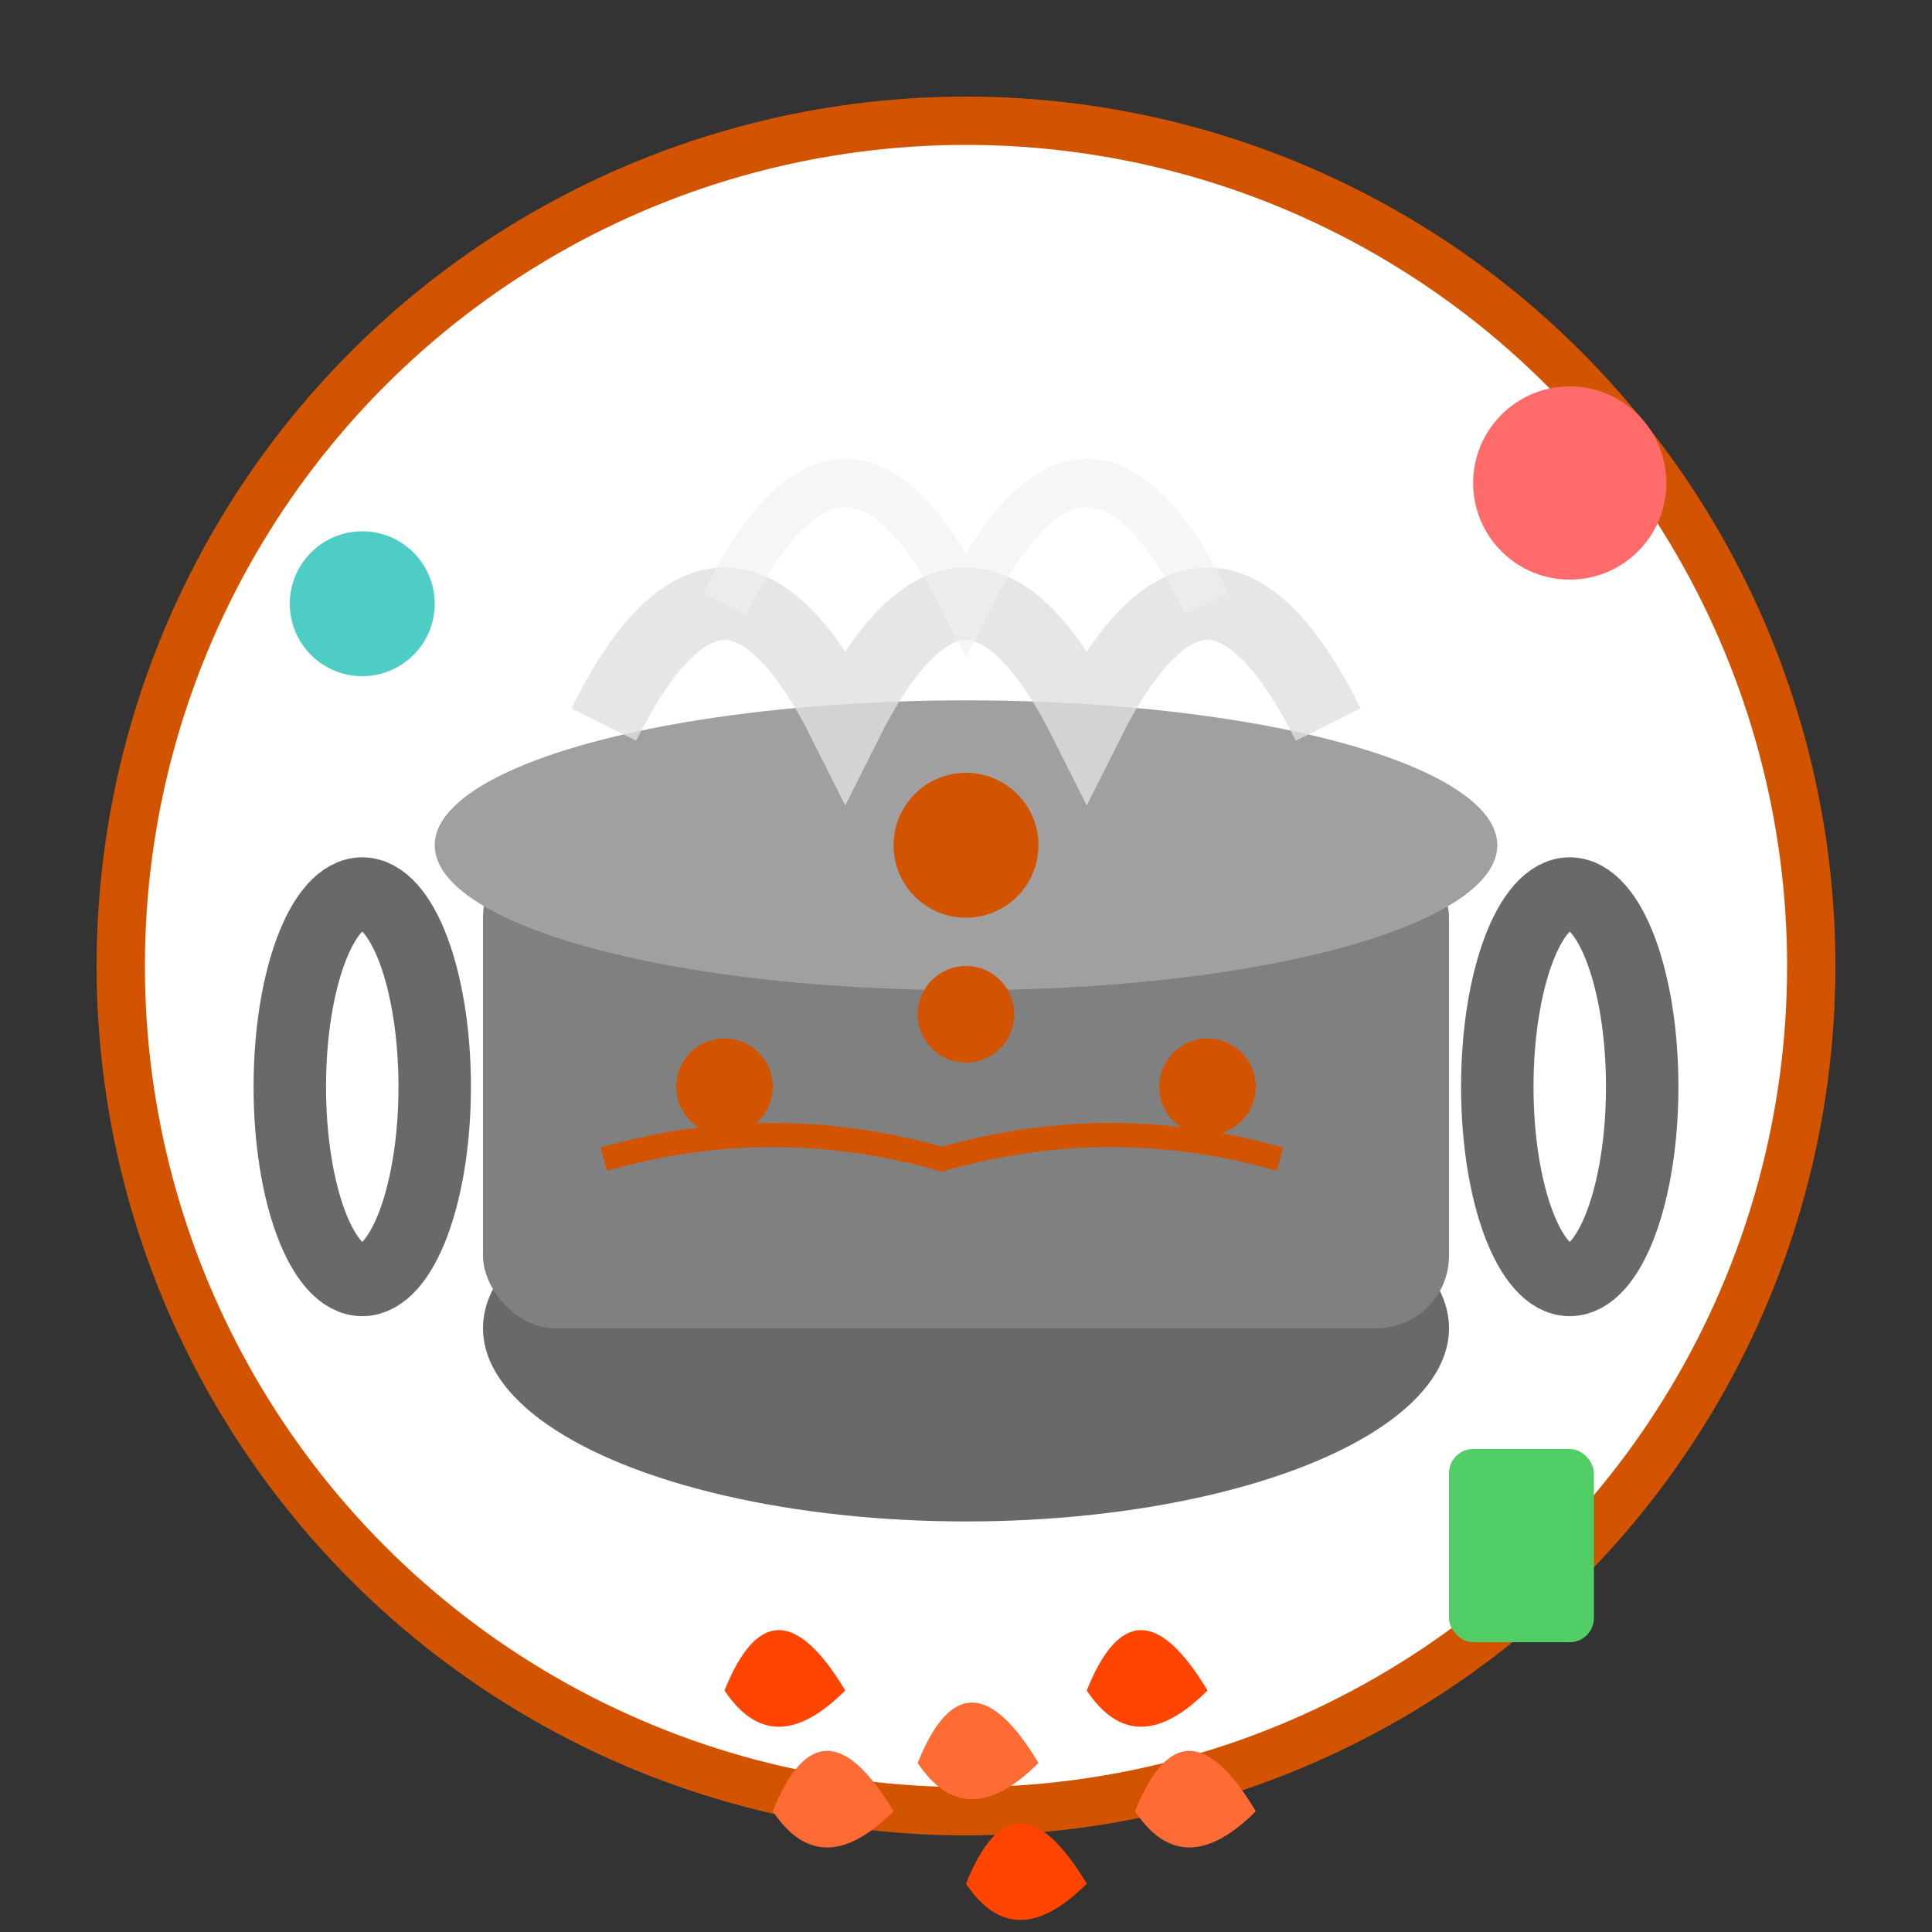 <svg width="80" height="80" viewBox="0 0 80 80" fill="none" xmlns="http://www.w3.org/2000/svg">
  <rect x="0" y="0" width="80" height="80" fill="#333333" stroke="none"/>
  <!-- Background circle -->
  <circle cx="40" cy="40" r="35" fill="#fff" stroke="#d35400" stroke-width="2"/>
  
  <!-- Cooking pot -->
  <ellipse cx="40" cy="55" rx="20" ry="8" fill="#696969"/>
  <rect x="20" y="35" width="40" height="20" rx="3" fill="#808080"/>
  
  <!-- Pot handles -->
  <ellipse cx="15" cy="45" rx="3" ry="8" fill="none" stroke="#696969" stroke-width="3"/>
  <ellipse cx="65" cy="45" rx="3" ry="8" fill="none" stroke="#696969" stroke-width="3"/>
  
  <!-- Lid -->
  <ellipse cx="40" cy="35" rx="22" ry="6" fill="#a0a0a0"/>
  <circle cx="40" cy="35" r="3" fill="#d35400"/>
  
  <!-- Steam -->
  <path d="M25 30 Q30 20 35 30 Q40 20 45 30 Q50 20 55 30" stroke="#e0e0e0" stroke-width="3" fill="none" opacity="0.8"/>
  <path d="M30 25 Q35 15 40 25 Q45 15 50 25" stroke="#f0f0f0" stroke-width="2" fill="none" opacity="0.6"/>
  
  <!-- Traditional Polish decorative pattern on pot -->
  <circle cx="30" cy="45" r="2" fill="#d35400"/>
  <circle cx="40" cy="42" r="2" fill="#d35400"/>
  <circle cx="50" cy="45" r="2" fill="#d35400"/>
  <path d="M25 48 Q32 46 39 48 Q46 46 53 48" stroke="#d35400" stroke-width="1" fill="none"/>
  
  <!-- Heat/fire indicators -->
  <g transform="translate(40,65)">
    <path d="M-10 5 Q-8 0 -5 5 Q-8 8 -10 5" fill="#ff4500"/>
    <path d="M-2 8 Q0 3 3 8 Q0 11 -2 8" fill="#ff6b35"/>
    <path d="M5 5 Q7 0 10 5 Q7 8 5 5" fill="#ff4500"/>
    
    <path d="M-8 10 Q-6 5 -3 10 Q-6 13 -8 10" fill="#ff6b35"/>
    <path d="M0 13 Q2 8 5 13 Q2 16 0 13" fill="#ff4500"/>
    <path d="M7 10 Q9 5 12 10 Q9 13 7 10" fill="#ff6b35"/>
  </g>
  
  <!-- Cooking ingredients around -->
  <circle cx="65" cy="20" r="4" fill="#ff6b6b"/>
  <circle cx="15" cy="25" r="3" fill="#4ecdc4"/>
  <rect x="60" y="60" width="6" height="8" rx="1" fill="#51cf66"/>
</svg>
